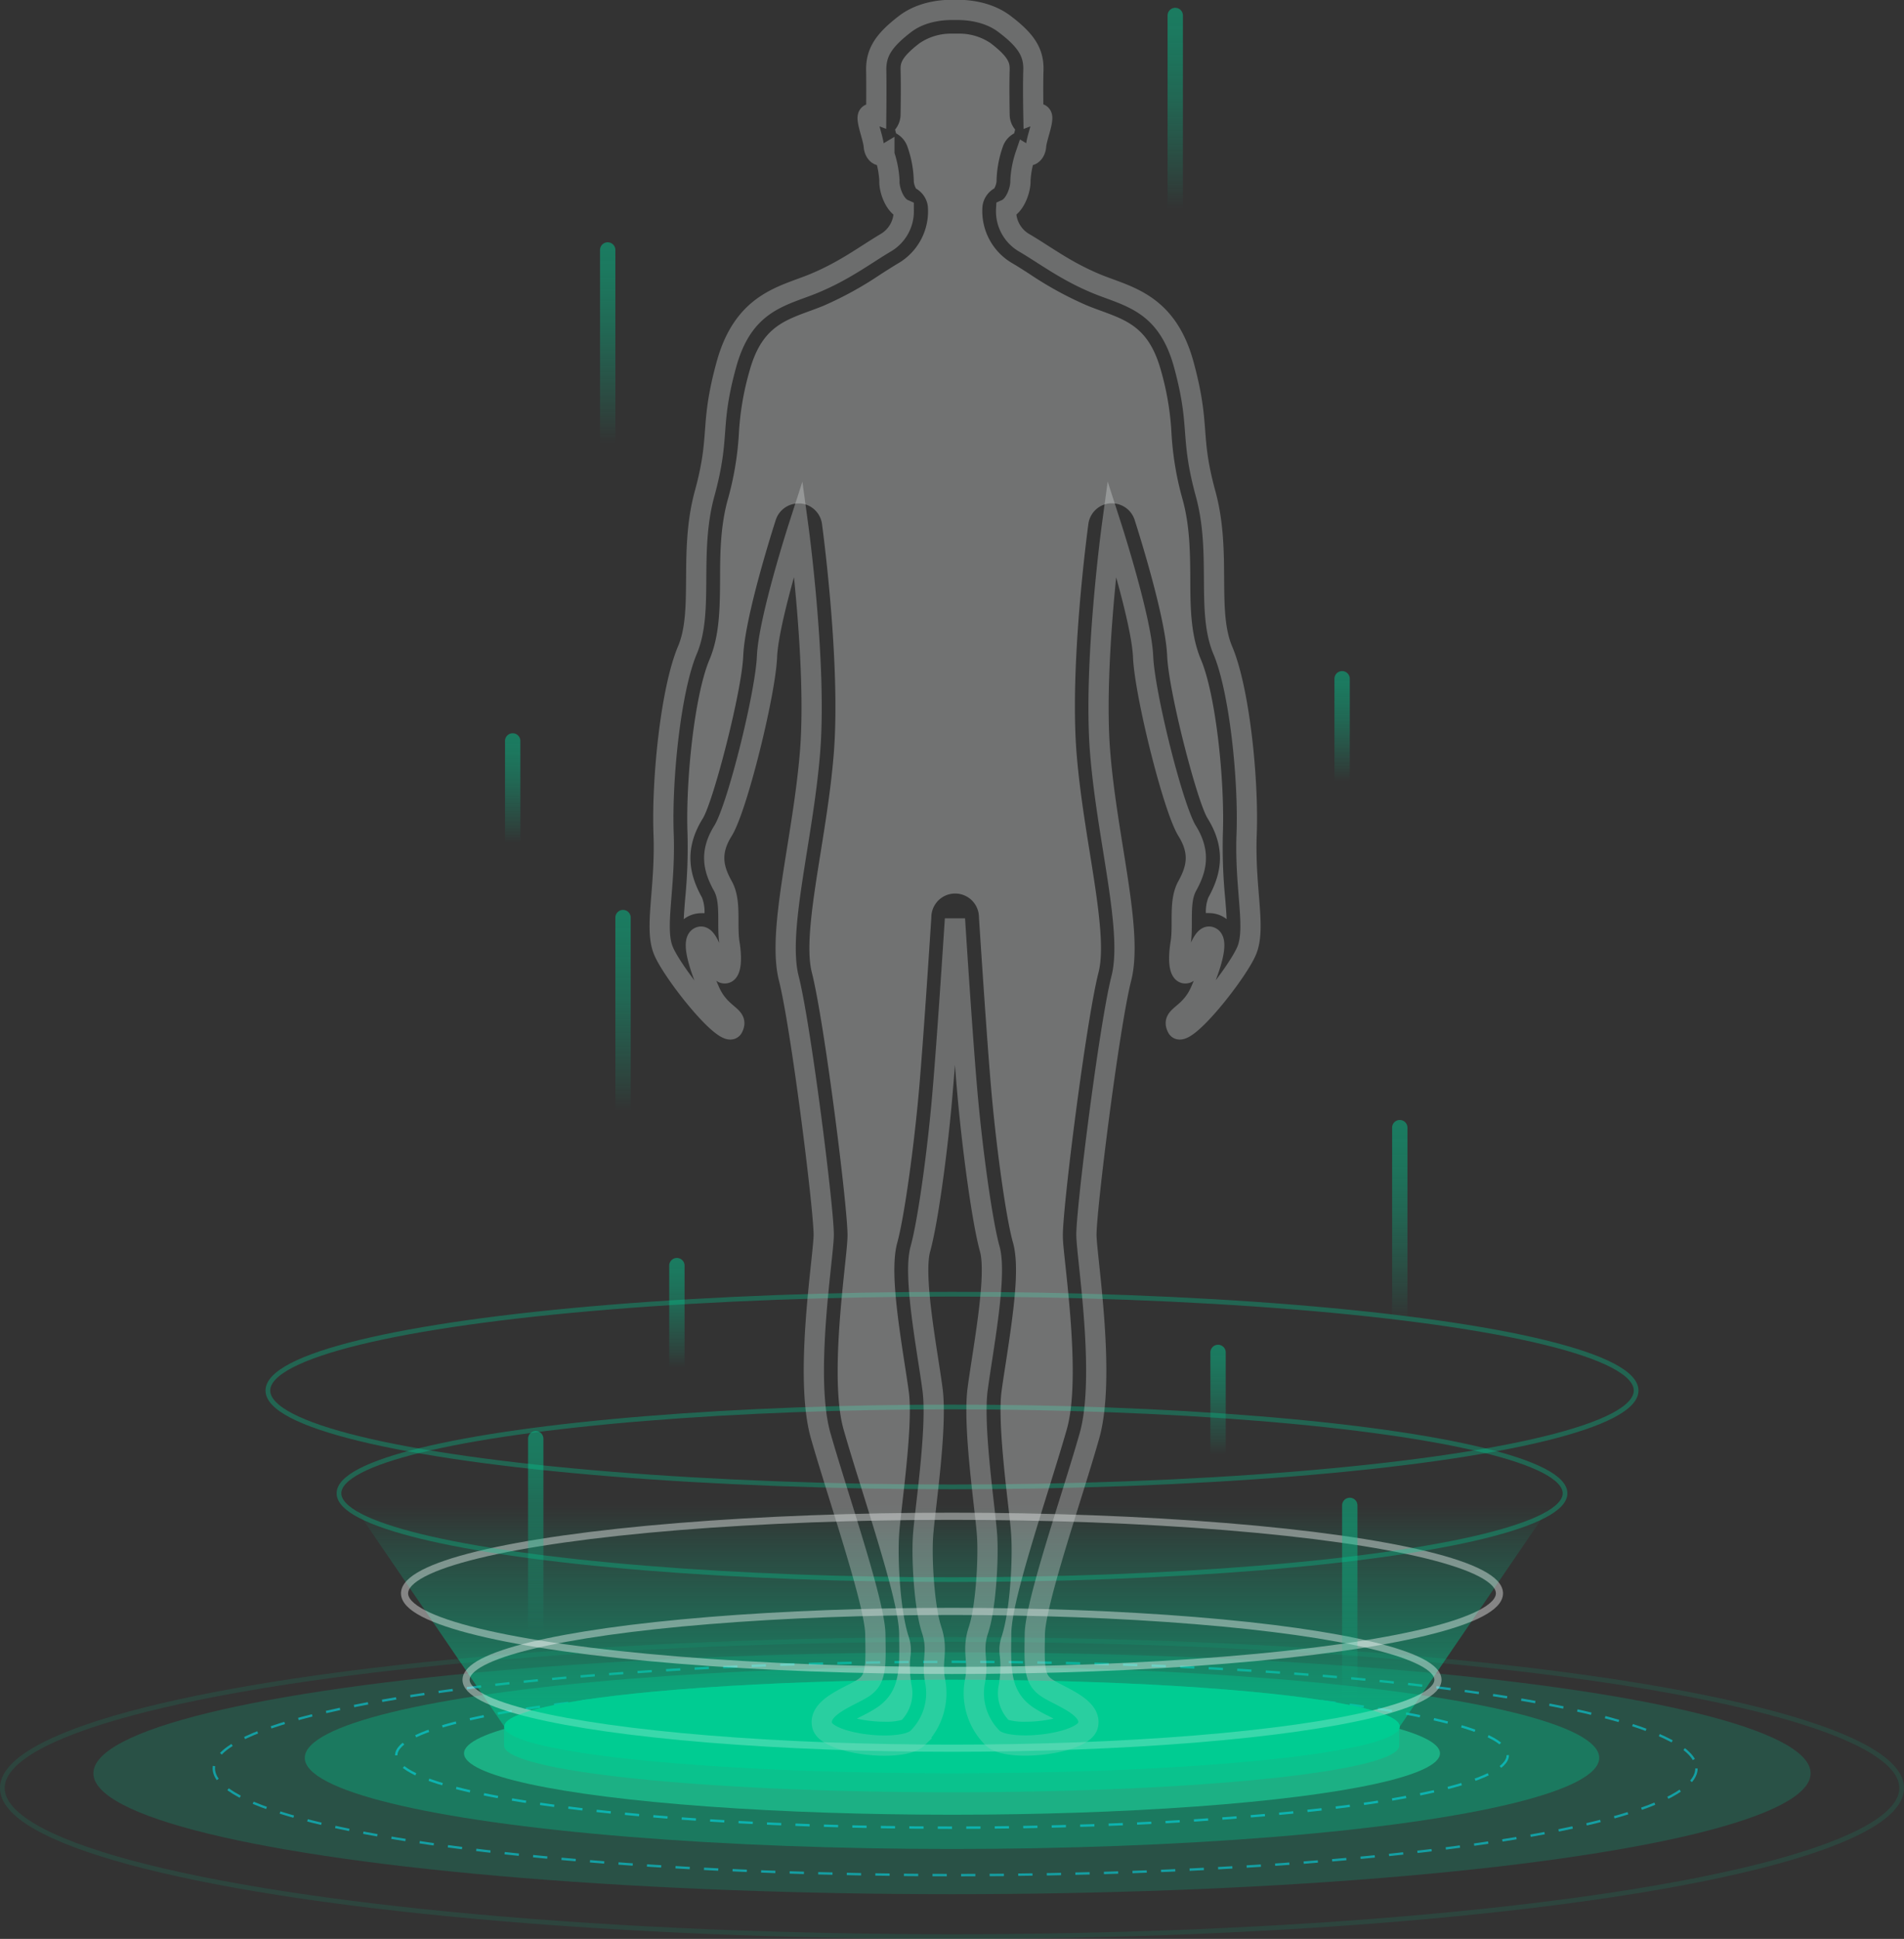 <?xml version="1.0" encoding="UTF-8"?> <svg xmlns="http://www.w3.org/2000/svg" xmlns:xlink="http://www.w3.org/1999/xlink" viewBox="0 0 399.82 407"><rect x="0" y="0" width="399.82" height="407" fill="#333333" stroke="none"/> <defs> <style>.cls-1{isolation:isolate;}.cls-12,.cls-13,.cls-14,.cls-2,.cls-6,.cls-7{fill:none;stroke-miterlimit:10;}.cls-13,.cls-2{stroke:#00cc93;stroke-width:0.99px;}.cls-2{opacity:0.12;}.cls-10,.cls-11,.cls-26,.cls-3,.cls-4{fill:#00cc93;}.cls-3{opacity:0.2;}.cls-12,.cls-14,.cls-25,.cls-3,.cls-5,.cls-9{mix-blend-mode:hard-light;}.cls-13,.cls-4{opacity:0.33;}.cls-5,.cls-9{opacity:0.5;}.cls-6,.cls-7{stroke:#00edff;stroke-width:0.5px;}.cls-6{stroke-dasharray:3 3;}.cls-7{stroke-dasharray:2.99 2.99;}.cls-8{opacity:0.61;fill:url(#Безымянный_градиент_10);}.cls-9{fill:#1fe8aa;}.cls-10{opacity:0.63;}.cls-12{stroke:#fff;stroke-width:1.5px;opacity:0.4;}.cls-14{stroke:#dbdddd;stroke-width:4.25px;opacity:0.34;}.cls-15,.cls-16,.cls-17,.cls-18,.cls-19,.cls-20,.cls-21,.cls-22,.cls-23,.cls-24{opacity:0.47;}.cls-15{fill:url(#Безымянный_градиент_10-2);}.cls-16{fill:url(#Безымянный_градиент_10-3);}.cls-17{fill:url(#Безымянный_градиент_10-4);}.cls-18{fill:url(#Безымянный_градиент_10-5);}.cls-19{fill:url(#Безымянный_градиент_10-6);}.cls-20{fill:url(#Безымянный_градиент_10-7);}.cls-21{fill:url(#Безымянный_градиент_10-8);}.cls-22{fill:url(#Безымянный_градиент_10-9);}.cls-23{fill:url(#Безымянный_градиент_10-10);}.cls-24{fill:url(#Безымянный_градиент_10-11);}.cls-25{fill:#dbdddd;opacity:0.37;}.cls-26{opacity:0.44;}</style> <linearGradient id="Безымянный_градиент_10" x1="199.91" y1="315.89" x2="199.91" y2="374.49" gradientUnits="userSpaceOnUse"> <stop offset="0" stop-color="#00cc93" stop-opacity="0"></stop> <stop offset="0.16" stop-color="#00cc93" stop-opacity="0.23"></stop> <stop offset="0.38" stop-color="#00cc93" stop-opacity="0.5"></stop> <stop offset="0.57" stop-color="#00cc93" stop-opacity="0.72"></stop> <stop offset="0.75" stop-color="#00cc93" stop-opacity="0.87"></stop> <stop offset="0.9" stop-color="#00cc93" stop-opacity="0.97"></stop> <stop offset="1" stop-color="#00cc93"></stop> </linearGradient> <linearGradient id="Безымянный_градиент_10-2" x1="112.5" y1="342.57" x2="112.5" y2="301.66" xlink:href="#Безымянный_градиент_10"></linearGradient> <linearGradient id="Безымянный_градиент_10-3" x1="283.44" y1="356.61" x2="283.44" y2="315.7" xlink:href="#Безымянный_градиент_10"></linearGradient> <linearGradient id="Безымянный_градиент_10-4" x1="293.94" y1="277.3" x2="293.94" y2="236.39" xlink:href="#Безымянный_градиент_10"></linearGradient> <linearGradient id="Безымянный_градиент_10-5" x1="130.83" y1="233.2" x2="130.83" y2="192.29" xlink:href="#Безымянный_градиент_10"></linearGradient> <linearGradient id="Безымянный_градиент_10-6" x1="127.6" y1="93.06" x2="127.6" y2="52.15" xlink:href="#Безымянный_градиент_10"></linearGradient> <linearGradient id="Безымянный_градиент_10-7" x1="246.79" y1="43.84" x2="246.79" y2="2.93" xlink:href="#Безымянный_градиент_10"></linearGradient> <linearGradient id="Безымянный_градиент_10-8" x1="142.14" y1="287.18" x2="142.14" y2="264.77" xlink:href="#Безымянный_градиент_10"></linearGradient> <linearGradient id="Безымянный_градиент_10-9" x1="281.83" y1="163.99" x2="281.83" y2="141.57" xlink:href="#Безымянный_градиент_10"></linearGradient> <linearGradient id="Безымянный_градиент_10-10" x1="255.78" y1="305.4" x2="255.78" y2="282.99" xlink:href="#Безымянный_градиент_10"></linearGradient> <linearGradient id="Безымянный_градиент_10-11" x1="107.66" y1="177.04" x2="107.66" y2="154.63" xlink:href="#Безымянный_градиент_10"></linearGradient> </defs> <title>man5Ресурс 4</title> <g class="cls-1"> <g id="Слой_2" data-name="Слой 2"> <g id="OBJECTS"> <ellipse class="cls-2" cx="199.91" cy="375.33" rx="199.42" ry="31.18"></ellipse> <ellipse class="cls-3" cx="199.91" cy="372.23" rx="180.3" ry="25.38"></ellipse> <ellipse class="cls-4" cx="199.91" cy="368.99" rx="135.91" ry="19.13"></ellipse> <g class="cls-5"> <ellipse class="cls-6" cx="200.57" cy="371.22" rx="155.67" ry="22.39"></ellipse> </g> <g class="cls-5"> <ellipse class="cls-7" cx="199.91" cy="368.45" rx="116.7" ry="15.2"></ellipse> </g> <polygon class="cls-8" points="378.7 238.31 21.13 238.31 105.89 362.41 293.94 362.41 378.7 238.31"></polygon> <ellipse class="cls-9" cx="199.91" cy="368.05" rx="102.47" ry="12.88"></ellipse> <path class="cls-10" d="M285.78,362.41c-14.68-3.42-47.6-5.81-85.87-5.81S128.72,359,114,362.41h-8.16v4c0,5.42,42.1,9.81,94,9.81s94-4.39,94-9.81v-4Z"></path> <ellipse class="cls-11" cx="199.91" cy="362.41" rx="94.02" ry="9.81"></ellipse> <ellipse class="cls-12" cx="199.91" cy="352.61" rx="102.04" ry="14.36"></ellipse> <ellipse class="cls-12" cx="199.91" cy="334.46" rx="114.96" ry="16.18"></ellipse> <ellipse class="cls-13" cx="199.91" cy="313.46" rx="128.73" ry="18.12"></ellipse> <ellipse class="cls-13" cx="199.91" cy="291.89" rx="143.66" ry="20.22"></ellipse> <path class="cls-14" d="M261.78,175.1c.43-11.48-1.49-30.3-5-38.59s-.21-20.41-3.61-32.85-1-13.93-4.58-27.11-12-14.35-18.38-17-10.52-5.85-15-8.5a7.65,7.65,0,0,1-3.93-7.12c1.91-.85,3.08-4.15,3-6.06a20.26,20.26,0,0,1,1.06-5.42c1.06.64,2.13-.32,2.23-1.81s1.38-4.68,1.28-6S217,24,217,24s-.11-5.63,0-9.25-1.38-6.17-6-9.67c-4.2-3.23-9.65-3-10.5-3s-6.3-.25-10.5,3c-4.57,3.51-6.06,6.06-6,9.67s0,9.25,0,9.25-1.7-.64-1.8.64,1.17,4.46,1.28,6,1.17,2.44,2.23,1.81a20.27,20.27,0,0,1,1.06,5.42c-.11,1.91,1.06,5.21,3,6.06A7.65,7.65,0,0,1,185.92,51c-4.46,2.66-8.61,5.85-15,8.5s-14.76,3.83-18.38,17-1.18,14.67-4.58,27.11-.11,24.56-3.61,32.85-5.42,27.11-5,38.59-2,19.67-.06,24.45,13.24,18.92,14.62,16.26-2.55-2.44-4.89-7.76-4-10.84-2-11.37,3.4,7.23,4.89,7.65,1.91-2.34,1.28-6.27.43-8.72-1.38-12-3-6.8,0-11.59,8.93-28.81,9.25-36.57,6.59-27.21,6.59-27.21,3.93,28.81,2.45,47.2-7,37.52-4.46,47.52,7.44,49,7.33,54-4.15,29.66-.64,42,11.37,35,11.48,41.67.21,9.35-2.34,11.16-9.78,4-8.82,8,16.8,5.74,20,2.66a13.24,13.24,0,0,0,3.72-12c-.85-4.36.74-6.27-.74-10.74s-2.13-14.35-1.81-19.56,3.08-22.85,2-30.93-4.15-23.71-2.55-29.45S197,240.9,198,228.47c.88-10.35,2.13-29.44,2.53-35.57.39,6.13,1.64,25.22,2.53,35.57,1.06,12.44,3.19,28,4.78,33.7s-1.49,21.37-2.55,29.45,1.7,25.73,2,30.93-.32,15.09-1.81,19.56.11,6.38-.74,10.74a13.24,13.24,0,0,0,3.72,12c3.19,3.08,19,1.28,20-2.66s-6.27-6.17-8.82-8-2.44-4.46-2.34-11.16,8-29.34,11.48-41.67-.53-37-.64-42,4.78-44,7.33-54-3-29.13-4.46-47.52,2.44-47.2,2.44-47.2,6.27,19.45,6.59,27.21,6.27,31.78,9.25,36.57,1.81,8.29,0,11.59-.74,8.08-1.38,12-.21,6.7,1.28,6.27,2.87-8.19,4.89-7.65.32,6.06-2,11.37-6.27,5.1-4.89,7.76,12.65-11.48,14.62-16.26S261.35,186.58,261.78,175.1Z"></path> <path class="cls-15" d="M112.5,348h0a1.61,1.61,0,0,1-1.61-1.61V302a1.61,1.61,0,0,1,1.61-1.61h0a1.61,1.61,0,0,1,1.61,1.61v44.45A1.61,1.61,0,0,1,112.5,348Z"></path> <path class="cls-16" d="M283.44,362.08h0a1.61,1.61,0,0,1-1.61-1.61V316a1.61,1.61,0,0,1,1.61-1.61h0a1.61,1.61,0,0,1,1.61,1.61v44.45A1.61,1.61,0,0,1,283.44,362.08Z"></path> <path class="cls-17" d="M293.94,282.77h0a1.61,1.61,0,0,1-1.61-1.61V236.71a1.61,1.61,0,0,1,1.61-1.61h0a1.61,1.61,0,0,1,1.61,1.61v44.45A1.61,1.61,0,0,1,293.94,282.77Z"></path> <path class="cls-18" d="M130.83,238.67h0a1.61,1.61,0,0,1-1.61-1.61V192.61a1.61,1.61,0,0,1,1.61-1.61h0a1.61,1.61,0,0,1,1.61,1.61v44.45A1.61,1.61,0,0,1,130.83,238.67Z"></path> <path class="cls-19" d="M127.6,98.53h0A1.61,1.61,0,0,1,126,96.91V52.47a1.61,1.61,0,0,1,1.61-1.61h0a1.61,1.61,0,0,1,1.61,1.61V96.91A1.61,1.61,0,0,1,127.6,98.53Z"></path> <path class="cls-20" d="M246.79,49.31h0a1.61,1.61,0,0,1-1.61-1.61V3.25a1.61,1.61,0,0,1,1.61-1.61h0a1.61,1.61,0,0,1,1.61,1.61V47.69A1.61,1.61,0,0,1,246.79,49.31Z"></path> <path class="cls-21" d="M142.14,290.17h0a1.61,1.61,0,0,1-1.61-1.61V265.67a1.61,1.61,0,0,1,1.61-1.61h0a1.61,1.61,0,0,1,1.61,1.61v22.89A1.61,1.61,0,0,1,142.14,290.17Z"></path> <path class="cls-22" d="M281.83,167h0a1.61,1.61,0,0,1-1.61-1.61V142.48a1.61,1.61,0,0,1,1.61-1.61h0a1.61,1.61,0,0,1,1.61,1.61v22.89A1.61,1.61,0,0,1,281.83,167Z"></path> <path class="cls-23" d="M255.78,308.4h0a1.61,1.61,0,0,1-1.61-1.61V283.89a1.61,1.61,0,0,1,1.61-1.61h0a1.61,1.61,0,0,1,1.61,1.61v22.89A1.61,1.61,0,0,1,255.78,308.4Z"></path> <path class="cls-24" d="M107.66,180h0a1.61,1.61,0,0,1-1.61-1.61V155.53a1.61,1.61,0,0,1,1.61-1.61h0a1.61,1.61,0,0,1,1.61,1.61v22.89A1.61,1.61,0,0,1,107.66,180Z"></path> <path class="cls-25" d="M215.33,361.41a12.33,12.33,0,0,1-3.57-.39,8.28,8.28,0,0,1-2.05-7.22,21.39,21.39,0,0,0,.25-6.13,8.72,8.72,0,0,1,.33-4c1.83-5.49,2.38-16.17,2.05-21.45-.09-1.55-.36-3.88-.7-6.83-.82-7.12-2-17.87-1.35-23.15.22-1.67.54-3.74.88-5.92,1.74-11.31,3-20.37,1.54-25.51s-3.54-20.13-4.62-32.79c-.89-10.42-2.15-29.77-2.52-35.46a5,5,0,0,0-10,0c-.47,7.34-1.67,25.5-2.52,35.46-1.08,12.65-3.2,27.66-4.62,32.79s-.21,14.2,1.54,25.51c.34,2.19.66,4.25.88,5.92.69,5.27-.54,16-1.35,23.14-.34,3-.61,5.29-.7,6.84-.32,5.28.22,15.95,2.05,21.45a8.72,8.72,0,0,1,.33,4,21.39,21.39,0,0,0,.25,6.13,8.28,8.28,0,0,1-2.05,7.22,12.33,12.33,0,0,1-3.57.39,27.34,27.34,0,0,1-5.88-.65l1.22-.63a27.09,27.09,0,0,0,3.2-1.83c4.64-3.29,4.57-7.89,4.46-14.84V343c-.08-5.09-3.16-15.32-7.84-30.35-1.46-4.67-2.83-9.08-3.83-12.61-2.44-8.58-.69-25.09.25-34,.32-3,.55-5.2.58-6.55.12-5.51-4.87-45.1-7.49-55.35-1.35-5.27.2-14.93,1.84-25.16,1.08-6.73,2.19-13.68,2.76-20.72,1.51-18.72-2.31-47.08-2.47-48.28a5,5,0,0,0-4.51-4.3l-.44,0a5,5,0,0,0-4.76,3.47c-.66,2.06-6.49,20.34-6.83,28.54-.31,7.54-6.29,30.58-8.5,34.13-4.36,7-2.37,12.57-.14,16.63a8.27,8.27,0,0,1,.51,3.24,6.42,6.42,0,0,0-.71,0,5.78,5.78,0,0,0-1.47.19,6,6,0,0,0-2.18,1.07c.06-1.36.18-2.86.31-4.41a111.52,111.52,0,0,0,.48-13.6c-.41-11.1,1.47-29,4.6-36.45,2.16-5.1,2.2-10.86,2.24-17,0-5.41.08-11,1.59-16.53a64.46,64.46,0,0,0,2.36-14,58.61,58.61,0,0,1,2.22-13.05c2.44-8.87,6.89-10.5,12.53-12.58,1-.36,2-.73,3-1.14A74.73,74.73,0,0,0,185,57.53c1.21-.77,2.35-1.5,3.5-2.19a12.65,12.65,0,0,0,6.34-12,5,5,0,0,0-2.48-3.75,3.8,3.8,0,0,1-.47-1.47,23.13,23.13,0,0,0-1.31-7.25A5,5,0,0,0,188.17,28c-.07-.26-.14-.53-.21-.8a5,5,0,0,0,1.15-3.09c0-.23.11-5.8,0-9.49,0-1.2-.07-2.44,4-5.56a11.72,11.72,0,0,1,6.67-2h1.57a11.72,11.72,0,0,1,6.67,2c4.07,3.12,4,4.36,4,5.56-.11,3.69,0,9.26,0,9.49a5,5,0,0,0,1.15,3.09c-.07.27-.15.54-.21.8a5,5,0,0,0-2.39,2.83,23.15,23.15,0,0,0-1.31,7.28,3.81,3.81,0,0,1-.47,1.44,5,5,0,0,0-2.48,3.75,12.65,12.65,0,0,0,6.34,12c1.15.68,2.29,1.41,3.5,2.19a74.77,74.77,0,0,0,12.13,6.64c1,.41,2,.78,3,1.14,5.64,2.07,10.09,3.71,12.53,12.58A58.6,58.6,0,0,1,246,90.94a64.46,64.46,0,0,0,2.36,14c1.51,5.53,1.55,11.12,1.59,16.53,0,6.09.08,11.85,2.24,17,3.13,7.41,5,25.36,4.6,36.45a111.52,111.52,0,0,0,.48,13.6c.13,1.54.25,3,.31,4.41a6,6,0,0,0-2.18-1.07,5.78,5.78,0,0,0-1.47-.19,6.42,6.42,0,0,0-.71,0,8.26,8.26,0,0,1,.51-3.24c2.23-4.06,4.22-9.62-.14-16.63-2.21-3.55-8.19-26.59-8.5-34.13-.34-8.2-6.17-26.48-6.83-28.54a5,5,0,0,0-4.76-3.47l-.44,0a5,5,0,0,0-4.51,4.3c-.16,1.2-4,29.56-2.47,48.28.57,7,1.68,14,2.76,20.72,1.64,10.23,3.19,19.89,1.84,25.16-2.62,10.25-7.61,49.84-7.49,55.35,0,1.35.26,3.53.58,6.55.94,8.87,2.69,25.39.25,34-1,3.53-2.38,7.94-3.83,12.62-4.68,15-7.75,25.26-7.83,30.34v.47c-.11,7-.19,11.56,4.45,14.85a26.78,26.78,0,0,0,3.21,1.83l1.22.63A27.34,27.34,0,0,1,215.33,361.41Z"></path> <ellipse class="cls-26" cx="199.91" cy="362.41" rx="94.02" ry="9.81"></ellipse> </g> </g> </g> </svg> 